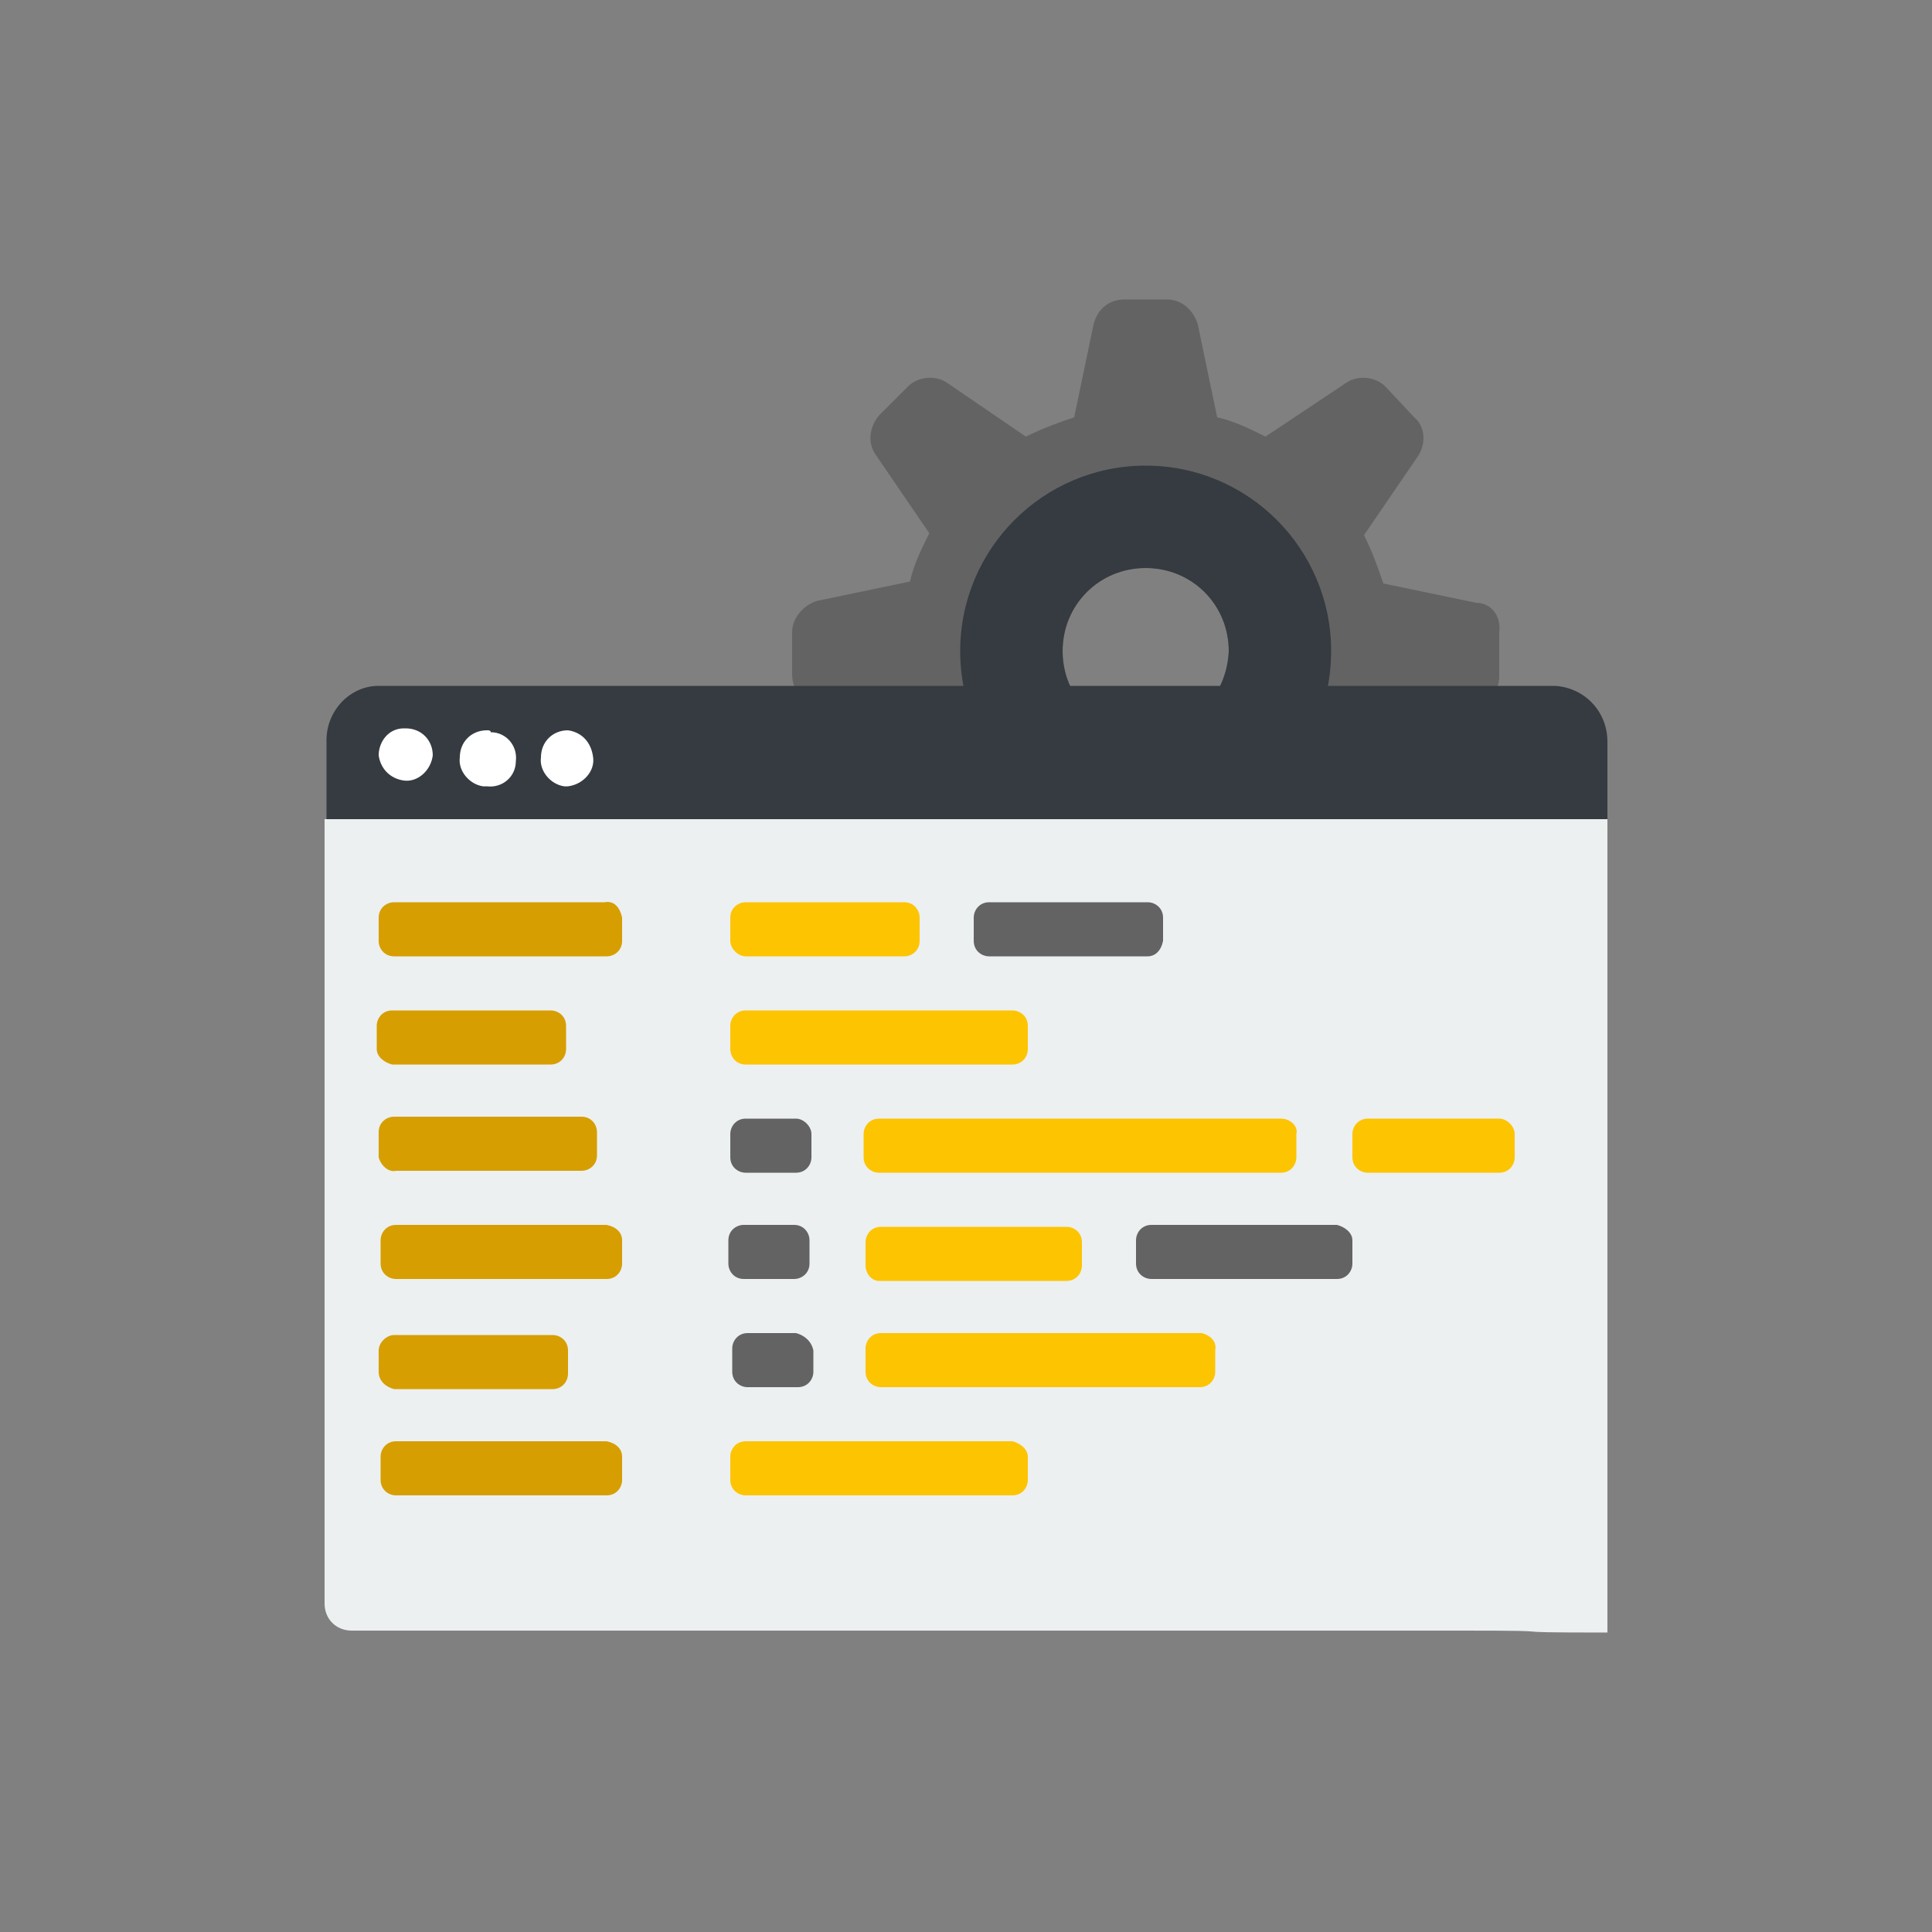 <svg version="1.1" id="Capa_1" xmlns="http://www.w3.org/2000/svg" x="0" y="0" viewBox="0 0 100 100" xml:space="preserve"><rect x="0" y="0" width="100" height="100" fill="#808080" stroke="none"/><style>.st0{fill:#636363}.st1{fill:#353b40}</style><path class="st0" d="M76.4 31.2l-4.8-1c-.3-.9-.6-1.7-1-2.5l2.8-4.1c.4-.6.4-1.5-.2-2L71.7 20c-.5-.5-1.4-.6-2-.2l-4.2 2.8c-.8-.4-1.6-.8-2.5-1l-1-4.8c-.2-.7-.8-1.3-1.6-1.3h-2.2c-.8 0-1.4.5-1.6 1.3l-1 4.8c-.9.3-1.7.6-2.5 1L49 19.8c-.6-.4-1.5-.3-2 .2l-1.5 1.5c-.5.6-.6 1.4-.2 2l2.8 4.1c-.4.8-.8 1.6-1 2.5l-4.8 1c-.7.2-1.3.9-1.3 1.6v2.2c0 .8.5 1.4 1.3 1.6l4.8 1c.3.9.6 1.7 1 2.5l-2.8 4.2c-.4.6-.3 1.5.2 2l1.5 1.5c.5.5 1.4.6 2 .2l4.1-2.8c.8.4 1.6.8 2.5 1l1 4.8c.2.7.8 1.3 1.6 1.3h2.2c.8 0 1.4-.5 1.6-1.3l1-4.8c.9-.3 1.7-.6 2.5-1l4.1 2.8c.6.4 1.5.3 2-.2l1.5-1.5c.5-.5.6-1.4.2-2l-2.8-4.1c.4-.8.8-1.6 1-2.5l4.8-1c.7-.2 1.3-.8 1.3-1.6v-2.3c.1-.8-.4-1.5-1.2-1.5zM59.3 38c-2.4 0-4.3-1.9-4.3-4.3s1.9-4.3 4.3-4.3 4.3 1.9 4.3 4.3c-.1 2.4-2 4.3-4.3 4.3z"/><path class="st1" d="M59.3 24.1c-5.3 0-9.6 4.3-9.6 9.6s4.3 9.6 9.6 9.6 9.6-4.3 9.6-9.6-4.3-9.6-9.6-9.6zm0 13.9c-2.4 0-4.3-1.9-4.3-4.3s1.9-4.3 4.3-4.3 4.3 1.9 4.3 4.3c-.1 2.4-2 4.3-4.3 4.3z"/><path class="st1" d="M80.5 35.5H19.6c-1.5 0-2.7 1.3-2.7 2.8v4.2c0 1.5 1.2 2.7 2.7 2.7h60.9c1.5 0 2.7-1.2 2.7-2.7v-4.1c0-1.6-1.2-2.8-2.7-2.9z"/><path d="M22.4 39.1c-.1.8-.8 1.4-1.5 1.3-.7-.1-1.2-.6-1.3-1.3 0-.7.5-1.4 1.3-1.4 0 0 .1 0 .1 0 .8 0 1.4.6 1.4 1.4zm2.8-1.3c-.8 0-1.4.6-1.4 1.4-.1.7.5 1.4 1.2 1.5.1 0 .1 0 .2 0 .8.1 1.5-.5 1.5-1.3.1-.8-.5-1.5-1.3-1.5 0-.1-.1-.1-.2-.1zm4.2 0c-.8 0-1.4.6-1.4 1.4-.1.7.5 1.4 1.2 1.5.1 0 .1 0 .2 0 .8-.1 1.4-.8 1.3-1.5-.1-.8-.6-1.3-1.3-1.4z" fill="#fff"/><path d="M35 42.4H16.8V83c0 .8.6 1.4 1.4 1.4h57.5c6.3 0 .9.1 7.5.1V42.4H35z" fill="#ecf0f1"/><path d="M19.6 59.8v-1.2c0-.5.4-.8.8-.8h9.7c.5 0 .8.4.8.8v1.2c0 .5-.4.8-.8.8h-9.6c-.4.1-.8-.3-.9-.7 0 0 0 0 0-.1zm.7-4.7h8.2c.5 0 .8-.4.8-.8v-1.2c0-.5-.4-.8-.8-.8h-8.2c-.5 0-.8.4-.8.8v1.2c0 .4.4.7.8.8zm11.1 19.5H20.5c-.5 0-.8.4-.8.8v1.2c0 .5.4.8.8.8h10.9c.5 0 .8-.4.8-.8v-1.2c0-.4-.3-.7-.8-.8zm-11-2.7h8.2c.5 0 .8-.4.8-.8v-1.2c0-.5-.4-.8-.8-.8h-8.2c-.4 0-.8.4-.8.8V71c0 .5.4.8.8.9zm11-8.5H20.5c-.5 0-.8.4-.8.8v1.2c0 .5.4.8.8.8h10.9c.5 0 .8-.4.8-.8v-1.2c0-.4-.3-.7-.8-.8zm.8-15.9v1.2c0 .5-.4.8-.8.8h-11c-.5 0-.8-.4-.8-.8v-1.2c0-.5.4-.8.8-.8h10.9c.5-.1.8.3.9.8z" fill="#d69e00"/><path d="M37.8 48.7v-1.2c0-.5.4-.8.8-.8h8.2c.5 0 .8.4.8.8v1.2c0 .5-.4.8-.8.8h-8.2c-.4 0-.8-.4-.8-.8zm28.5 9.2H45.5c-.5 0-.8.4-.8.8v1.2c0 .5.4.8.8.8h20.8c.5 0 .8-.4.8-.8v-1.2c.1-.4-.3-.8-.8-.8zM62.2 69H45.6c-.5 0-.8.4-.8.8V71c0 .5.4.8.8.8h16.5c.5 0 .8-.4.8-.8v-1.1c.1-.5-.3-.8-.7-.9zm-16.6-2.7h9.6c.5 0 .8-.4.8-.8v-1.2c0-.5-.4-.8-.8-.8h-9.6c-.5 0-.8.4-.8.8v1.2c0 .4.3.8.7.8.1 0 .1 0 .1 0zm32-8.4h-6.8c-.5 0-.8.4-.8.8v1.2c0 .5.4.8.8.8h6.8c.5 0 .8-.4.8-.8v-1.2c0-.4-.4-.8-.8-.8zm-39-2.8h13.8c.5 0 .8-.4.8-.8v-1.2c0-.5-.4-.8-.8-.8H38.6c-.5 0-.8.4-.8.8v1.2c0 .4.3.8.8.8zm13.8 19.5H38.6c-.5 0-.8.4-.8.8v1.2c0 .5.4.8.8.8h13.8c.5 0 .8-.4.8-.8v-1.2c0-.4-.4-.7-.8-.8z" fill="#fdc401"/><path class="st0" d="M41.9 64.2v1.2c0 .5-.4.8-.8.8h-2.6c-.5 0-.8-.4-.8-.8v-1.2c0-.5.4-.8.8-.8h2.6c.5 0 .8.4.8.8zm27.3-.8h-9.6c-.5 0-.8.4-.8.8v1.2c0 .5.4.8.8.8h9.6c.5 0 .8-.4.8-.8v-1.2c0-.4-.4-.7-.8-.8zm-28 5.6h-2.5c-.5 0-.8.4-.8.8V71c0 .5.4.8.8.8h2.6c.5 0 .8-.4.8-.8v-1.1c-.1-.5-.5-.8-.9-.9zm19-20.3v-1.2c0-.5-.4-.8-.8-.8h-8.2c-.5 0-.8.4-.8.8v1.2c0 .5.4.8.8.8h8.2c.4 0 .7-.3.8-.8zm-19 9.2h-2.6c-.5 0-.8.4-.8.8v1.2c0 .5.4.8.8.8h2.6c.5 0 .8-.4.8-.8v-1.2c0-.4-.4-.8-.8-.8z"/></svg>